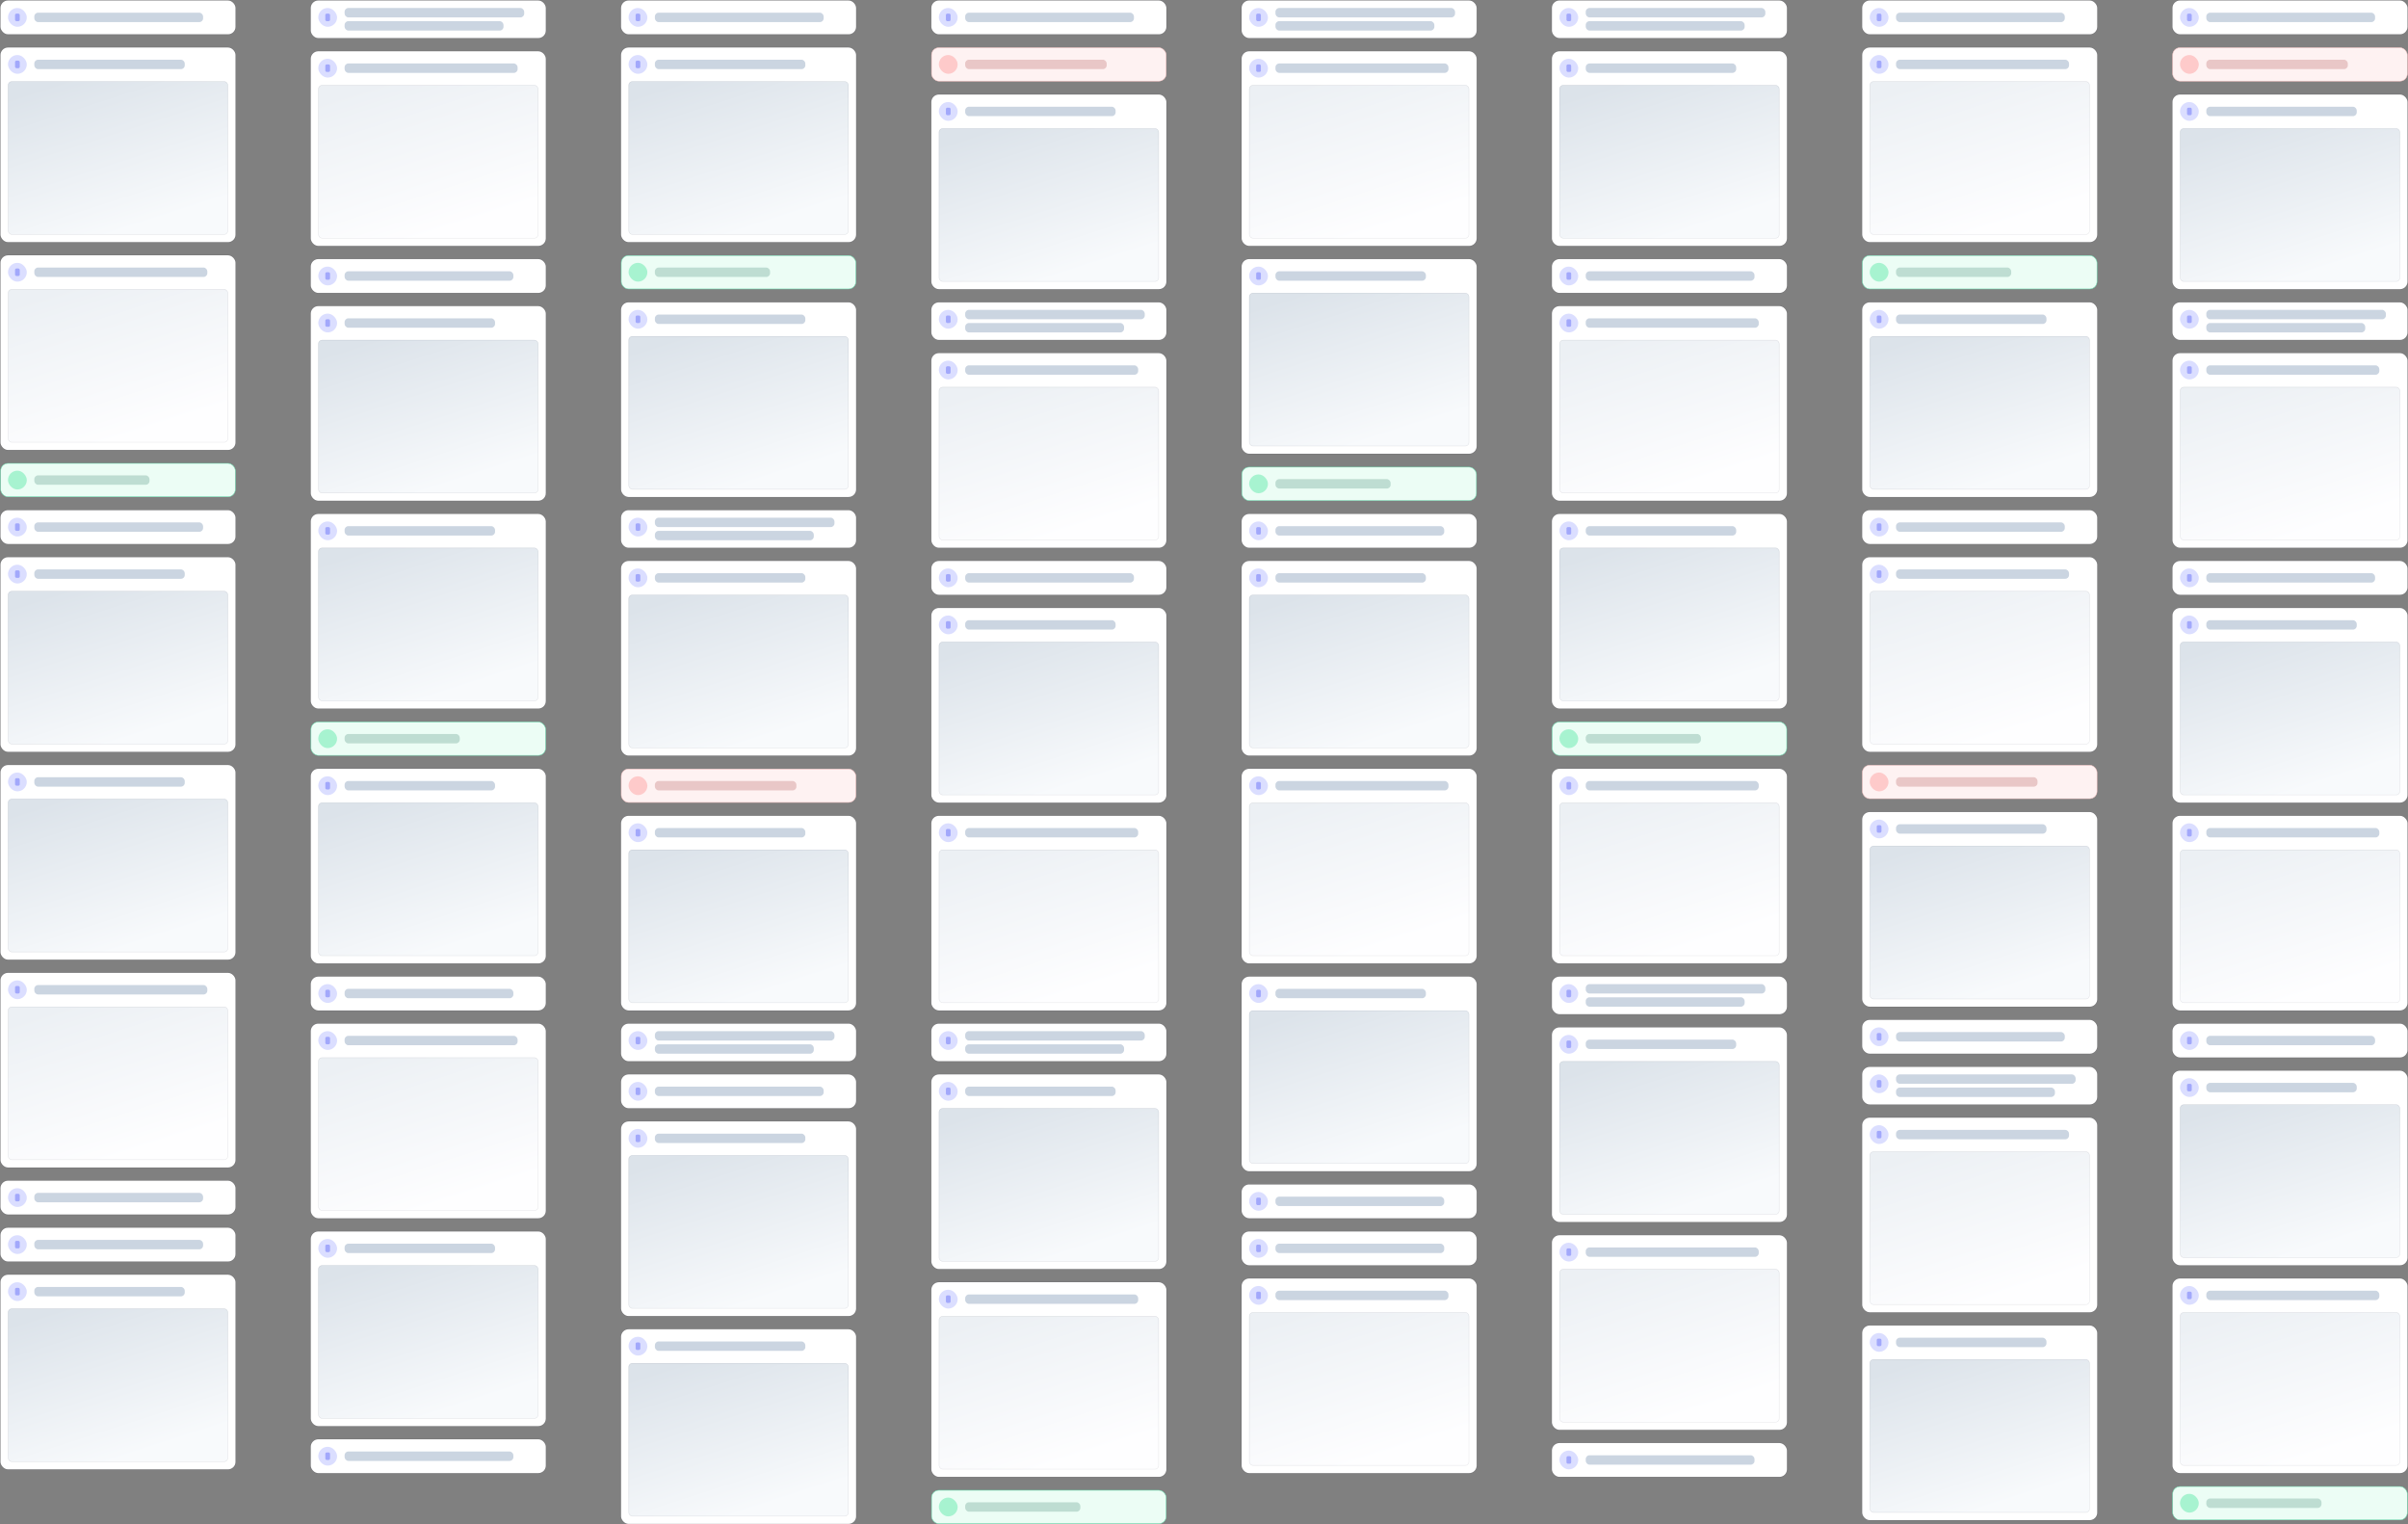 <svg width="5122" height="3242" viewBox="0 0 5122 3242" fill="none" xmlns="http://www.w3.org/2000/svg">
<rect x="0" y="0" width="5122" height="3242" fill="#808080" stroke="none"/>
<rect x="1" y="1" width="500" height="72" rx="16" fill="white"/>
<rect x="17" y="17" width="40" height="40" rx="20" fill="#DBDEFF"/>
<rect x="32" y="29" width="10" height="16" rx="3" fill="#A2A8FB"/>
<rect x="73" y="27" width="359" height="20" rx="8" fill="#CBD5E1"/>
<rect x="0.5" y="0.5" width="501" height="73" rx="16.5" stroke="#020617" stroke-opacity="0.1"/>
<rect x="1" y="101" width="500" height="414" rx="16" fill="white"/>
<rect x="17" y="117" width="40" height="40" rx="20" fill="#DBDEFF"/>
<rect x="32" y="129" width="10" height="16" rx="3" fill="#A2A8FB"/>
<rect x="73" y="127" width="320" height="20" rx="8" fill="#CBD5E1"/>
<rect x="17" y="173" width="468" height="326" rx="8" fill="url(#paint0_linear_647_10829)"/>
<rect x="17.5" y="173.5" width="467" height="325" rx="7.5" stroke="#020617" stroke-opacity="0.1"/>
<rect x="0.5" y="100.5" width="501" height="415" rx="16.5" stroke="#020617" stroke-opacity="0.1"/>
<rect x="1" y="543" width="500" height="414" rx="16" fill="white"/>
<rect x="17" y="559" width="40" height="40" rx="20" fill="#DBDEFF"/>
<rect x="32" y="571" width="10" height="16" rx="3" fill="#A2A8FB"/>
<rect x="73" y="569" width="368" height="20" rx="8" fill="#CBD5E1"/>
<rect x="17" y="615" width="468" height="326" rx="8" fill="url(#paint1_linear_647_10829)"/>
<rect x="17.5" y="615.5" width="467" height="325" rx="7.5" stroke="#020617" stroke-opacity="0.1"/>
<rect x="0.5" y="542.5" width="501" height="415" rx="16.5" stroke="#020617" stroke-opacity="0.1"/>
<rect x="1.5" y="985.5" width="499" height="71" rx="15.5" fill="#ECFDF5"/>
<rect x="17" y="1001" width="40" height="40" rx="20" fill="#A7F3D0"/>
<rect opacity="0.2" x="73" y="1011" width="245" height="20" rx="8" fill="#065F46"/>
<rect x="1.5" y="985.5" width="499" height="71" rx="15.5" stroke="#6EE7B7"/>
<rect x="1" y="1085" width="500" height="72" rx="16" fill="white"/>
<rect x="17" y="1101" width="40" height="40" rx="20" fill="#DBDEFF"/>
<rect x="32" y="1113" width="10" height="16" rx="3" fill="#A2A8FB"/>
<rect x="73" y="1111" width="359" height="20" rx="8" fill="#CBD5E1"/>
<rect x="0.5" y="1084.5" width="501" height="73" rx="16.5" stroke="#020617" stroke-opacity="0.1"/>
<rect x="1" y="1185" width="500" height="414" rx="16" fill="white"/>
<rect x="17" y="1201" width="40" height="40" rx="20" fill="#DBDEFF"/>
<rect x="32" y="1213" width="10" height="16" rx="3" fill="#A2A8FB"/>
<rect x="73" y="1211" width="320" height="20" rx="8" fill="#CBD5E1"/>
<rect x="17" y="1257" width="468" height="326" rx="8" fill="url(#paint2_linear_647_10829)"/>
<rect x="17.5" y="1257.5" width="467" height="325" rx="7.5" stroke="#020617" stroke-opacity="0.1"/>
<rect x="0.5" y="1184.5" width="501" height="415" rx="16.5" stroke="#020617" stroke-opacity="0.1"/>
<rect x="1" y="1627" width="500" height="414" rx="16" fill="white"/>
<rect x="17" y="1643" width="40" height="40" rx="20" fill="#DBDEFF"/>
<rect x="32" y="1655" width="10" height="16" rx="3" fill="#A2A8FB"/>
<rect x="73" y="1653" width="320" height="20" rx="8" fill="#CBD5E1"/>
<rect x="17" y="1699" width="468" height="326" rx="8" fill="url(#paint3_linear_647_10829)"/>
<rect x="17.5" y="1699.5" width="467" height="325" rx="7.5" stroke="#020617" stroke-opacity="0.1"/>
<rect x="0.5" y="1626.5" width="501" height="415" rx="16.5" stroke="#020617" stroke-opacity="0.1"/>
<rect x="1" y="2069" width="500" height="414" rx="16" fill="white"/>
<rect x="17" y="2085" width="40" height="40" rx="20" fill="#DBDEFF"/>
<rect x="32" y="2097" width="10" height="16" rx="3" fill="#A2A8FB"/>
<rect x="73" y="2095" width="368" height="20" rx="8" fill="#CBD5E1"/>
<rect x="17" y="2141" width="468" height="326" rx="8" fill="url(#paint4_linear_647_10829)"/>
<rect x="17.5" y="2141.5" width="467" height="325" rx="7.5" stroke="#020617" stroke-opacity="0.1"/>
<rect x="0.5" y="2068.5" width="501" height="415" rx="16.5" stroke="#020617" stroke-opacity="0.1"/>
<rect x="1" y="2511" width="500" height="72" rx="16" fill="white"/>
<rect x="17" y="2527" width="40" height="40" rx="20" fill="#DBDEFF"/>
<rect x="32" y="2539" width="10" height="16" rx="3" fill="#A2A8FB"/>
<rect x="73" y="2537" width="359" height="20" rx="8" fill="#CBD5E1"/>
<rect x="0.5" y="2510.5" width="501" height="73" rx="16.5" stroke="#020617" stroke-opacity="0.1"/>
<rect x="1" y="2611" width="500" height="72" rx="16" fill="white"/>
<rect x="17" y="2627" width="40" height="40" rx="20" fill="#DBDEFF"/>
<rect x="32" y="2639" width="10" height="16" rx="3" fill="#A2A8FB"/>
<rect x="73" y="2637" width="359" height="20" rx="8" fill="#CBD5E1"/>
<rect x="0.5" y="2610.5" width="501" height="73" rx="16.5" stroke="#020617" stroke-opacity="0.1"/>
<rect x="1" y="2711" width="500" height="414" rx="16" fill="white"/>
<rect x="17" y="2727" width="40" height="40" rx="20" fill="#DBDEFF"/>
<rect x="32" y="2739" width="10" height="16" rx="3" fill="#A2A8FB"/>
<rect x="73" y="2737" width="320" height="20" rx="8" fill="#CBD5E1"/>
<rect x="17" y="2783" width="468" height="326" rx="8" fill="url(#paint5_linear_647_10829)"/>
<rect x="17.5" y="2783.5" width="467" height="325" rx="7.5" stroke="#020617" stroke-opacity="0.1"/>
<rect x="0.5" y="2710.5" width="501" height="415" rx="16.5" stroke="#020617" stroke-opacity="0.1"/>
<rect x="661" y="1" width="500" height="80" rx="16" fill="white"/>
<rect x="677" y="17" width="40" height="40" rx="20" fill="#DBDEFF"/>
<rect x="692" y="29" width="10" height="16" rx="3" fill="#A2A8FB"/>
<rect x="733" y="17" width="382" height="20" rx="8" fill="#CBD5E1"/>
<rect x="733" y="45" width="338" height="20" rx="8" fill="#CBD5E1"/>
<rect x="660.5" y="0.5" width="501" height="81" rx="16.5" stroke="#020617" stroke-opacity="0.1"/>
<rect x="661" y="109" width="500" height="414" rx="16" fill="white"/>
<rect x="677" y="125" width="40" height="40" rx="20" fill="#DBDEFF"/>
<rect x="692" y="137" width="10" height="16" rx="3" fill="#A2A8FB"/>
<rect x="733" y="135" width="368" height="20" rx="8" fill="#CBD5E1"/>
<rect x="677" y="181" width="468" height="326" rx="8" fill="url(#paint6_linear_647_10829)"/>
<rect x="677.5" y="181.5" width="467" height="325" rx="7.5" stroke="#020617" stroke-opacity="0.1"/>
<rect x="660.5" y="108.5" width="501" height="415" rx="16.5" stroke="#020617" stroke-opacity="0.1"/>
<rect x="661" y="551" width="500" height="72" rx="16" fill="white"/>
<rect x="677" y="567" width="40" height="40" rx="20" fill="#DBDEFF"/>
<rect x="692" y="579" width="10" height="16" rx="3" fill="#A2A8FB"/>
<rect x="733" y="577" width="359" height="20" rx="8" fill="#CBD5E1"/>
<rect x="660.5" y="550.5" width="501" height="73" rx="16.5" stroke="#020617" stroke-opacity="0.1"/>
<rect x="661" y="651" width="500" height="414" rx="16" fill="white"/>
<rect x="677" y="667" width="40" height="40" rx="20" fill="#DBDEFF"/>
<rect x="692" y="679" width="10" height="16" rx="3" fill="#A2A8FB"/>
<rect x="733" y="677" width="320" height="20" rx="8" fill="#CBD5E1"/>
<rect x="677" y="723" width="468" height="326" rx="8" fill="url(#paint7_linear_647_10829)"/>
<rect x="677.5" y="723.5" width="467" height="325" rx="7.5" stroke="#020617" stroke-opacity="0.1"/>
<rect x="660.5" y="650.5" width="501" height="415" rx="16.5" stroke="#020617" stroke-opacity="0.1"/>
<rect x="661" y="1093" width="500" height="414" rx="16" fill="white"/>
<rect x="677" y="1109" width="40" height="40" rx="20" fill="#DBDEFF"/>
<rect x="692" y="1121" width="10" height="16" rx="3" fill="#A2A8FB"/>
<rect x="733" y="1119" width="320" height="20" rx="8" fill="#CBD5E1"/>
<rect x="677" y="1165" width="468" height="326" rx="8" fill="url(#paint8_linear_647_10829)"/>
<rect x="677.5" y="1165.5" width="467" height="325" rx="7.5" stroke="#020617" stroke-opacity="0.1"/>
<rect x="660.5" y="1092.5" width="501" height="415" rx="16.5" stroke="#020617" stroke-opacity="0.1"/>
<rect x="661.5" y="1535.5" width="499" height="71" rx="15.5" fill="#ECFDF5"/>
<rect x="677" y="1551" width="40" height="40" rx="20" fill="#A7F3D0"/>
<rect opacity="0.2" x="733" y="1561" width="245" height="20" rx="8" fill="#065F46"/>
<rect x="661.5" y="1535.5" width="499" height="71" rx="15.5" stroke="#6EE7B7"/>
<rect x="661" y="1635" width="500" height="414" rx="16" fill="white"/>
<rect x="677" y="1651" width="40" height="40" rx="20" fill="#DBDEFF"/>
<rect x="692" y="1663" width="10" height="16" rx="3" fill="#A2A8FB"/>
<rect x="733" y="1661" width="320" height="20" rx="8" fill="#CBD5E1"/>
<rect x="677" y="1707" width="468" height="326" rx="8" fill="url(#paint9_linear_647_10829)"/>
<rect x="677.5" y="1707.5" width="467" height="325" rx="7.5" stroke="#020617" stroke-opacity="0.1"/>
<rect x="660.5" y="1634.5" width="501" height="415" rx="16.5" stroke="#020617" stroke-opacity="0.1"/>
<rect x="661" y="2077" width="500" height="72" rx="16" fill="white"/>
<rect x="677" y="2093" width="40" height="40" rx="20" fill="#DBDEFF"/>
<rect x="692" y="2105" width="10" height="16" rx="3" fill="#A2A8FB"/>
<rect x="733" y="2103" width="359" height="20" rx="8" fill="#CBD5E1"/>
<rect x="660.5" y="2076.5" width="501" height="73" rx="16.5" stroke="#020617" stroke-opacity="0.1"/>
<rect x="661" y="2177" width="500" height="414" rx="16" fill="white"/>
<rect x="677" y="2193" width="40" height="40" rx="20" fill="#DBDEFF"/>
<rect x="692" y="2205" width="10" height="16" rx="3" fill="#A2A8FB"/>
<rect x="733" y="2203" width="368" height="20" rx="8" fill="#CBD5E1"/>
<rect x="677" y="2249" width="468" height="326" rx="8" fill="url(#paint10_linear_647_10829)"/>
<rect x="677.5" y="2249.5" width="467" height="325" rx="7.5" stroke="#020617" stroke-opacity="0.1"/>
<rect x="660.5" y="2176.5" width="501" height="415" rx="16.5" stroke="#020617" stroke-opacity="0.1"/>
<rect x="661" y="2619" width="500" height="414" rx="16" fill="white"/>
<rect x="677" y="2635" width="40" height="40" rx="20" fill="#DBDEFF"/>
<rect x="692" y="2647" width="10" height="16" rx="3" fill="#A2A8FB"/>
<rect x="733" y="2645" width="320" height="20" rx="8" fill="#CBD5E1"/>
<rect x="677" y="2691" width="468" height="326" rx="8" fill="url(#paint11_linear_647_10829)"/>
<rect x="677.5" y="2691.5" width="467" height="325" rx="7.5" stroke="#020617" stroke-opacity="0.1"/>
<rect x="660.5" y="2618.5" width="501" height="415" rx="16.5" stroke="#020617" stroke-opacity="0.1"/>
<rect x="661" y="3061" width="500" height="72" rx="16" fill="white"/>
<rect x="677" y="3077" width="40" height="40" rx="20" fill="#DBDEFF"/>
<rect x="692" y="3089" width="10" height="16" rx="3" fill="#A2A8FB"/>
<rect x="733" y="3087" width="359" height="20" rx="8" fill="#CBD5E1"/>
<rect x="660.5" y="3060.5" width="501" height="73" rx="16.5" stroke="#020617" stroke-opacity="0.1"/>
<rect x="1321" y="1" width="500" height="72" rx="16" fill="white"/>
<rect x="1337" y="17" width="40" height="40" rx="20" fill="#DBDEFF"/>
<rect x="1352" y="29" width="10" height="16" rx="3" fill="#A2A8FB"/>
<rect x="1393" y="27" width="359" height="20" rx="8" fill="#CBD5E1"/>
<rect x="1320.5" y="0.5" width="501" height="73" rx="16.5" stroke="#020617" stroke-opacity="0.1"/>
<rect x="1321" y="101" width="500" height="414" rx="16" fill="white"/>
<rect x="1337" y="117" width="40" height="40" rx="20" fill="#DBDEFF"/>
<rect x="1352" y="129" width="10" height="16" rx="3" fill="#A2A8FB"/>
<rect x="1393" y="127" width="320" height="20" rx="8" fill="#CBD5E1"/>
<rect x="1337" y="173" width="468" height="326" rx="8" fill="url(#paint12_linear_647_10829)"/>
<rect x="1337.5" y="173.5" width="467" height="325" rx="7.5" stroke="#020617" stroke-opacity="0.1"/>
<rect x="1320.5" y="100.5" width="501" height="415" rx="16.5" stroke="#020617" stroke-opacity="0.1"/>
<rect x="1321.5" y="543.5" width="499" height="71" rx="15.5" fill="#ECFDF5"/>
<rect x="1337" y="559" width="40" height="40" rx="20" fill="#A7F3D0"/>
<rect opacity="0.2" x="1393" y="569" width="245" height="20" rx="8" fill="#065F46"/>
<rect x="1321.5" y="543.5" width="499" height="71" rx="15.5" stroke="#6EE7B7"/>
<rect x="1321" y="643" width="500" height="414" rx="16" fill="white"/>
<rect x="1337" y="659" width="40" height="40" rx="20" fill="#DBDEFF"/>
<rect x="1352" y="671" width="10" height="16" rx="3" fill="#A2A8FB"/>
<rect x="1393" y="669" width="320" height="20" rx="8" fill="#CBD5E1"/>
<rect x="1337" y="715" width="468" height="326" rx="8" fill="url(#paint13_linear_647_10829)"/>
<rect x="1337.5" y="715.5" width="467" height="325" rx="7.5" stroke="#020617" stroke-opacity="0.1"/>
<rect x="1320.5" y="642.5" width="501" height="415" rx="16.5" stroke="#020617" stroke-opacity="0.1"/>
<rect x="1321" y="1085" width="500" height="80" rx="16" fill="white"/>
<rect x="1337" y="1101" width="40" height="40" rx="20" fill="#DBDEFF"/>
<rect x="1352" y="1113" width="10" height="16" rx="3" fill="#A2A8FB"/>
<rect x="1393" y="1101" width="382" height="20" rx="8" fill="#CBD5E1"/>
<rect x="1393" y="1129" width="338" height="20" rx="8" fill="#CBD5E1"/>
<rect x="1320.5" y="1084.5" width="501" height="81" rx="16.5" stroke="#020617" stroke-opacity="0.1"/>
<rect x="1321" y="1193" width="500" height="414" rx="16" fill="white"/>
<rect x="1337" y="1209" width="40" height="40" rx="20" fill="#DBDEFF"/>
<rect x="1352" y="1221" width="10" height="16" rx="3" fill="#A2A8FB"/>
<rect x="1393" y="1219" width="320" height="20" rx="8" fill="#CBD5E1"/>
<rect x="1337" y="1265" width="468" height="326" rx="8" fill="url(#paint14_linear_647_10829)"/>
<rect x="1337.5" y="1265.5" width="467" height="325" rx="7.5" stroke="#020617" stroke-opacity="0.1"/>
<rect x="1320.5" y="1192.5" width="501" height="415" rx="16.5" stroke="#020617" stroke-opacity="0.1"/>
<rect x="1321.5" y="1635.5" width="499" height="71" rx="15.5" fill="#FEF2F2"/>
<rect x="1337" y="1651" width="40" height="40" rx="20" fill="#FECACA"/>
<rect opacity="0.2" x="1393" y="1661" width="301" height="20" rx="8" fill="#991B1B"/>
<rect x="1321.5" y="1635.5" width="499" height="71" rx="15.5" stroke="#FECACA"/>
<rect x="1321" y="1735" width="500" height="414" rx="16" fill="white"/>
<rect x="1337" y="1751" width="40" height="40" rx="20" fill="#DBDEFF"/>
<rect x="1352" y="1763" width="10" height="16" rx="3" fill="#A2A8FB"/>
<rect x="1393" y="1761" width="320" height="20" rx="8" fill="#CBD5E1"/>
<rect x="1337" y="1807" width="468" height="326" rx="8" fill="url(#paint15_linear_647_10829)"/>
<rect x="1337.5" y="1807.5" width="467" height="325" rx="7.5" stroke="#020617" stroke-opacity="0.1"/>
<rect x="1320.5" y="1734.5" width="501" height="415" rx="16.5" stroke="#020617" stroke-opacity="0.1"/>
<rect x="1321" y="2177" width="500" height="80" rx="16" fill="white"/>
<rect x="1337" y="2193" width="40" height="40" rx="20" fill="#DBDEFF"/>
<rect x="1352" y="2205" width="10" height="16" rx="3" fill="#A2A8FB"/>
<rect x="1393" y="2193" width="382" height="20" rx="8" fill="#CBD5E1"/>
<rect x="1393" y="2221" width="338" height="20" rx="8" fill="#CBD5E1"/>
<rect x="1320.5" y="2176.5" width="501" height="81" rx="16.5" stroke="#020617" stroke-opacity="0.1"/>
<rect x="1321" y="2285" width="500" height="72" rx="16" fill="white"/>
<rect x="1337" y="2301" width="40" height="40" rx="20" fill="#DBDEFF"/>
<rect x="1352" y="2313" width="10" height="16" rx="3" fill="#A2A8FB"/>
<rect x="1393" y="2311" width="359" height="20" rx="8" fill="#CBD5E1"/>
<rect x="1320.5" y="2284.5" width="501" height="73" rx="16.5" stroke="#020617" stroke-opacity="0.1"/>
<rect x="1321" y="2385" width="500" height="414" rx="16" fill="white"/>
<rect x="1337" y="2401" width="40" height="40" rx="20" fill="#DBDEFF"/>
<rect x="1352" y="2413" width="10" height="16" rx="3" fill="#A2A8FB"/>
<rect x="1393" y="2411" width="320" height="20" rx="8" fill="#CBD5E1"/>
<rect x="1337" y="2457" width="468" height="326" rx="8" fill="url(#paint16_linear_647_10829)"/>
<rect x="1337.5" y="2457.5" width="467" height="325" rx="7.5" stroke="#020617" stroke-opacity="0.1"/>
<rect x="1320.5" y="2384.5" width="501" height="415" rx="16.5" stroke="#020617" stroke-opacity="0.1"/>
<rect x="1321" y="2827" width="500" height="414" rx="16" fill="white"/>
<rect x="1337" y="2843" width="40" height="40" rx="20" fill="#DBDEFF"/>
<rect x="1352" y="2855" width="10" height="16" rx="3" fill="#A2A8FB"/>
<rect x="1393" y="2853" width="320" height="20" rx="8" fill="#CBD5E1"/>
<rect x="1337" y="2899" width="468" height="326" rx="8" fill="url(#paint17_linear_647_10829)"/>
<rect x="1337.5" y="2899.5" width="467" height="325" rx="7.5" stroke="#020617" stroke-opacity="0.1"/>
<rect x="1320.5" y="2826.5" width="501" height="415" rx="16.5" stroke="#020617" stroke-opacity="0.1"/>
<rect x="1981" y="1" width="500" height="72" rx="16" fill="white"/>
<rect x="1997" y="17" width="40" height="40" rx="20" fill="#DBDEFF"/>
<rect x="2012" y="29" width="10" height="16" rx="3" fill="#A2A8FB"/>
<rect x="2053" y="27" width="359" height="20" rx="8" fill="#CBD5E1"/>
<rect x="1980.5" y="0.5" width="501" height="73" rx="16.5" stroke="#020617" stroke-opacity="0.1"/>
<rect x="1981.5" y="101.5" width="499" height="71" rx="15.5" fill="#FEF2F2"/>
<rect x="1997" y="117" width="40" height="40" rx="20" fill="#FECACA"/>
<rect opacity="0.2" x="2053" y="127" width="301" height="20" rx="8" fill="#991B1B"/>
<rect x="1981.5" y="101.5" width="499" height="71" rx="15.5" stroke="#FECACA"/>
<rect x="1981" y="201" width="500" height="414" rx="16" fill="white"/>
<rect x="1997" y="217" width="40" height="40" rx="20" fill="#DBDEFF"/>
<rect x="2012" y="229" width="10" height="16" rx="3" fill="#A2A8FB"/>
<rect x="2053" y="227" width="320" height="20" rx="8" fill="#CBD5E1"/>
<rect x="1997" y="273" width="468" height="326" rx="8" fill="url(#paint18_linear_647_10829)"/>
<rect x="1997.5" y="273.5" width="467" height="325" rx="7.5" stroke="#020617" stroke-opacity="0.1"/>
<rect x="1980.5" y="200.5" width="501" height="415" rx="16.5" stroke="#020617" stroke-opacity="0.1"/>
<rect x="1981" y="643" width="500" height="80" rx="16" fill="white"/>
<rect x="1997" y="659" width="40" height="40" rx="20" fill="#DBDEFF"/>
<rect x="2012" y="671" width="10" height="16" rx="3" fill="#A2A8FB"/>
<rect x="2053" y="659" width="382" height="20" rx="8" fill="#CBD5E1"/>
<rect x="2053" y="687" width="338" height="20" rx="8" fill="#CBD5E1"/>
<rect x="1980.5" y="642.5" width="501" height="81" rx="16.5" stroke="#020617" stroke-opacity="0.1"/>
<rect x="1981" y="751" width="500" height="414" rx="16" fill="white"/>
<rect x="1997" y="767" width="40" height="40" rx="20" fill="#DBDEFF"/>
<rect x="2012" y="779" width="10" height="16" rx="3" fill="#A2A8FB"/>
<rect x="2053" y="777" width="368" height="20" rx="8" fill="#CBD5E1"/>
<rect x="1997" y="823" width="468" height="326" rx="8" fill="url(#paint19_linear_647_10829)"/>
<rect x="1997.5" y="823.5" width="467" height="325" rx="7.5" stroke="#020617" stroke-opacity="0.1"/>
<rect x="1980.5" y="750.5" width="501" height="415" rx="16.5" stroke="#020617" stroke-opacity="0.1"/>
<rect x="1981" y="1193" width="500" height="72" rx="16" fill="white"/>
<rect x="1997" y="1209" width="40" height="40" rx="20" fill="#DBDEFF"/>
<rect x="2012" y="1221" width="10" height="16" rx="3" fill="#A2A8FB"/>
<rect x="2053" y="1219" width="359" height="20" rx="8" fill="#CBD5E1"/>
<rect x="1980.5" y="1192.5" width="501" height="73" rx="16.5" stroke="#020617" stroke-opacity="0.1"/>
<rect x="1981" y="1293" width="500" height="414" rx="16" fill="white"/>
<rect x="1997" y="1309" width="40" height="40" rx="20" fill="#DBDEFF"/>
<rect x="2012" y="1321" width="10" height="16" rx="3" fill="#A2A8FB"/>
<rect x="2053" y="1319" width="320" height="20" rx="8" fill="#CBD5E1"/>
<rect x="1997" y="1365" width="468" height="326" rx="8" fill="url(#paint20_linear_647_10829)"/>
<rect x="1997.5" y="1365.5" width="467" height="325" rx="7.5" stroke="#020617" stroke-opacity="0.1"/>
<rect x="1980.5" y="1292.5" width="501" height="415" rx="16.5" stroke="#020617" stroke-opacity="0.1"/>
<rect x="1981" y="1735" width="500" height="414" rx="16" fill="white"/>
<rect x="1997" y="1751" width="40" height="40" rx="20" fill="#DBDEFF"/>
<rect x="2012" y="1763" width="10" height="16" rx="3" fill="#A2A8FB"/>
<rect x="2053" y="1761" width="368" height="20" rx="8" fill="#CBD5E1"/>
<rect x="1997" y="1807" width="468" height="326" rx="8" fill="url(#paint21_linear_647_10829)"/>
<rect x="1997.5" y="1807.5" width="467" height="325" rx="7.5" stroke="#020617" stroke-opacity="0.1"/>
<rect x="1980.5" y="1734.5" width="501" height="415" rx="16.5" stroke="#020617" stroke-opacity="0.1"/>
<rect x="1981" y="2177" width="500" height="80" rx="16" fill="white"/>
<rect x="1997" y="2193" width="40" height="40" rx="20" fill="#DBDEFF"/>
<rect x="2012" y="2205" width="10" height="16" rx="3" fill="#A2A8FB"/>
<rect x="2053" y="2193" width="382" height="20" rx="8" fill="#CBD5E1"/>
<rect x="2053" y="2221" width="338" height="20" rx="8" fill="#CBD5E1"/>
<rect x="1980.5" y="2176.5" width="501" height="81" rx="16.5" stroke="#020617" stroke-opacity="0.1"/>
<rect x="1981" y="2285" width="500" height="414" rx="16" fill="white"/>
<rect x="1997" y="2301" width="40" height="40" rx="20" fill="#DBDEFF"/>
<rect x="2012" y="2313" width="10" height="16" rx="3" fill="#A2A8FB"/>
<rect x="2053" y="2311" width="320" height="20" rx="8" fill="#CBD5E1"/>
<rect x="1997" y="2357" width="468" height="326" rx="8" fill="url(#paint22_linear_647_10829)"/>
<rect x="1997.5" y="2357.5" width="467" height="325" rx="7.5" stroke="#020617" stroke-opacity="0.1"/>
<rect x="1980.5" y="2284.5" width="501" height="415" rx="16.5" stroke="#020617" stroke-opacity="0.1"/>
<rect x="1981" y="2727" width="500" height="414" rx="16" fill="white"/>
<rect x="1997" y="2743" width="40" height="40" rx="20" fill="#DBDEFF"/>
<rect x="2012" y="2755" width="10" height="16" rx="3" fill="#A2A8FB"/>
<rect x="2053" y="2753" width="368" height="20" rx="8" fill="#CBD5E1"/>
<rect x="1997" y="2799" width="468" height="326" rx="8" fill="url(#paint23_linear_647_10829)"/>
<rect x="1997.5" y="2799.5" width="467" height="325" rx="7.5" stroke="#020617" stroke-opacity="0.1"/>
<rect x="1980.5" y="2726.5" width="501" height="415" rx="16.5" stroke="#020617" stroke-opacity="0.1"/>
<rect x="1981.5" y="3169.5" width="499" height="71" rx="15.5" fill="#ECFDF5"/>
<rect x="1997" y="3185" width="40" height="40" rx="20" fill="#A7F3D0"/>
<rect opacity="0.2" x="2053" y="3195" width="245" height="20" rx="8" fill="#065F46"/>
<rect x="1981.5" y="3169.5" width="499" height="71" rx="15.5" stroke="#6EE7B7"/>
<rect x="2641" y="1" width="500" height="80" rx="16" fill="white"/>
<rect x="2657" y="17" width="40" height="40" rx="20" fill="#DBDEFF"/>
<rect x="2672" y="29" width="10" height="16" rx="3" fill="#A2A8FB"/>
<rect x="2713" y="17" width="382" height="20" rx="8" fill="#CBD5E1"/>
<rect x="2713" y="45" width="338" height="20" rx="8" fill="#CBD5E1"/>
<rect x="2640.5" y="0.5" width="501" height="81" rx="16.5" stroke="#020617" stroke-opacity="0.1"/>
<rect x="2641" y="109" width="500" height="414" rx="16" fill="white"/>
<rect x="2657" y="125" width="40" height="40" rx="20" fill="#DBDEFF"/>
<rect x="2672" y="137" width="10" height="16" rx="3" fill="#A2A8FB"/>
<rect x="2713" y="135" width="368" height="20" rx="8" fill="#CBD5E1"/>
<rect x="2657" y="181" width="468" height="326" rx="8" fill="url(#paint24_linear_647_10829)"/>
<rect x="2657.5" y="181.5" width="467" height="325" rx="7.5" stroke="#020617" stroke-opacity="0.1"/>
<rect x="2640.5" y="108.5" width="501" height="415" rx="16.5" stroke="#020617" stroke-opacity="0.1"/>
<rect x="2641" y="551" width="500" height="414" rx="16" fill="white"/>
<rect x="2657" y="567" width="40" height="40" rx="20" fill="#DBDEFF"/>
<rect x="2672" y="579" width="10" height="16" rx="3" fill="#A2A8FB"/>
<rect x="2713" y="577" width="320" height="20" rx="8" fill="#CBD5E1"/>
<rect x="2657" y="623" width="468" height="326" rx="8" fill="url(#paint25_linear_647_10829)"/>
<rect x="2657.5" y="623.5" width="467" height="325" rx="7.5" stroke="#020617" stroke-opacity="0.1"/>
<rect x="2640.5" y="550.5" width="501" height="415" rx="16.5" stroke="#020617" stroke-opacity="0.1"/>
<rect x="2641.5" y="993.5" width="499" height="71" rx="15.5" fill="#ECFDF5"/>
<rect x="2657" y="1009" width="40" height="40" rx="20" fill="#A7F3D0"/>
<rect opacity="0.2" x="2713" y="1019" width="245" height="20" rx="8" fill="#065F46"/>
<rect x="2641.5" y="993.5" width="499" height="71" rx="15.5" stroke="#6EE7B7"/>
<rect x="2641" y="1093" width="500" height="72" rx="16" fill="white"/>
<rect x="2657" y="1109" width="40" height="40" rx="20" fill="#DBDEFF"/>
<rect x="2672" y="1121" width="10" height="16" rx="3" fill="#A2A8FB"/>
<rect x="2713" y="1119" width="359" height="20" rx="8" fill="#CBD5E1"/>
<rect x="2640.5" y="1092.5" width="501" height="73" rx="16.5" stroke="#020617" stroke-opacity="0.1"/>
<rect x="2641" y="1193" width="500" height="414" rx="16" fill="white"/>
<rect x="2657" y="1209" width="40" height="40" rx="20" fill="#DBDEFF"/>
<rect x="2672" y="1221" width="10" height="16" rx="3" fill="#A2A8FB"/>
<rect x="2713" y="1219" width="320" height="20" rx="8" fill="#CBD5E1"/>
<rect x="2657" y="1265" width="468" height="326" rx="8" fill="url(#paint26_linear_647_10829)"/>
<rect x="2657.5" y="1265.5" width="467" height="325" rx="7.5" stroke="#020617" stroke-opacity="0.1"/>
<rect x="2640.5" y="1192.5" width="501" height="415" rx="16.5" stroke="#020617" stroke-opacity="0.1"/>
<rect x="2641" y="1635" width="500" height="414" rx="16" fill="white"/>
<rect x="2657" y="1651" width="40" height="40" rx="20" fill="#DBDEFF"/>
<rect x="2672" y="1663" width="10" height="16" rx="3" fill="#A2A8FB"/>
<rect x="2713" y="1661" width="368" height="20" rx="8" fill="#CBD5E1"/>
<rect x="2657" y="1707" width="468" height="326" rx="8" fill="url(#paint27_linear_647_10829)"/>
<rect x="2657.5" y="1707.5" width="467" height="325" rx="7.5" stroke="#020617" stroke-opacity="0.1"/>
<rect x="2640.5" y="1634.5" width="501" height="415" rx="16.5" stroke="#020617" stroke-opacity="0.1"/>
<rect x="2641" y="2077" width="500" height="414" rx="16" fill="white"/>
<rect x="2657" y="2093" width="40" height="40" rx="20" fill="#DBDEFF"/>
<rect x="2672" y="2105" width="10" height="16" rx="3" fill="#A2A8FB"/>
<rect x="2713" y="2103" width="320" height="20" rx="8" fill="#CBD5E1"/>
<rect x="2657" y="2149" width="468" height="326" rx="8" fill="url(#paint28_linear_647_10829)"/>
<rect x="2657.5" y="2149.5" width="467" height="325" rx="7.5" stroke="#020617" stroke-opacity="0.1"/>
<rect x="2640.5" y="2076.5" width="501" height="415" rx="16.5" stroke="#020617" stroke-opacity="0.1"/>
<rect x="2641" y="2519" width="500" height="72" rx="16" fill="white"/>
<rect x="2657" y="2535" width="40" height="40" rx="20" fill="#DBDEFF"/>
<rect x="2672" y="2547" width="10" height="16" rx="3" fill="#A2A8FB"/>
<rect x="2713" y="2545" width="359" height="20" rx="8" fill="#CBD5E1"/>
<rect x="2640.5" y="2518.5" width="501" height="73" rx="16.5" stroke="#020617" stroke-opacity="0.1"/>
<rect x="2641" y="2619" width="500" height="72" rx="16" fill="white"/>
<rect x="2657" y="2635" width="40" height="40" rx="20" fill="#DBDEFF"/>
<rect x="2672" y="2647" width="10" height="16" rx="3" fill="#A2A8FB"/>
<rect x="2713" y="2645" width="359" height="20" rx="8" fill="#CBD5E1"/>
<rect x="2640.5" y="2618.5" width="501" height="73" rx="16.5" stroke="#020617" stroke-opacity="0.1"/>
<rect x="2641" y="2719" width="500" height="414" rx="16" fill="white"/>
<rect x="2657" y="2735" width="40" height="40" rx="20" fill="#DBDEFF"/>
<rect x="2672" y="2747" width="10" height="16" rx="3" fill="#A2A8FB"/>
<rect x="2713" y="2745" width="368" height="20" rx="8" fill="#CBD5E1"/>
<rect x="2657" y="2791" width="468" height="326" rx="8" fill="url(#paint29_linear_647_10829)"/>
<rect x="2657.5" y="2791.5" width="467" height="325" rx="7.5" stroke="#020617" stroke-opacity="0.1"/>
<rect x="2640.5" y="2718.5" width="501" height="415" rx="16.5" stroke="#020617" stroke-opacity="0.1"/>
<rect x="3301" y="1" width="500" height="80" rx="16" fill="white"/>
<rect x="3317" y="17" width="40" height="40" rx="20" fill="#DBDEFF"/>
<rect x="3332" y="29" width="10" height="16" rx="3" fill="#A2A8FB"/>
<rect x="3373" y="17" width="382" height="20" rx="8" fill="#CBD5E1"/>
<rect x="3373" y="45" width="338" height="20" rx="8" fill="#CBD5E1"/>
<rect x="3300.5" y="0.5" width="501" height="81" rx="16.5" stroke="#020617" stroke-opacity="0.1"/>
<rect x="3301" y="109" width="500" height="414" rx="16" fill="white"/>
<rect x="3317" y="125" width="40" height="40" rx="20" fill="#DBDEFF"/>
<rect x="3332" y="137" width="10" height="16" rx="3" fill="#A2A8FB"/>
<rect x="3373" y="135" width="320" height="20" rx="8" fill="#CBD5E1"/>
<rect x="3317" y="181" width="468" height="326" rx="8" fill="url(#paint30_linear_647_10829)"/>
<rect x="3317.5" y="181.5" width="467" height="325" rx="7.5" stroke="#020617" stroke-opacity="0.1"/>
<rect x="3300.5" y="108.5" width="501" height="415" rx="16.5" stroke="#020617" stroke-opacity="0.1"/>
<rect x="3301" y="551" width="500" height="72" rx="16" fill="white"/>
<rect x="3317" y="567" width="40" height="40" rx="20" fill="#DBDEFF"/>
<rect x="3332" y="579" width="10" height="16" rx="3" fill="#A2A8FB"/>
<rect x="3373" y="577" width="359" height="20" rx="8" fill="#CBD5E1"/>
<rect x="3300.5" y="550.5" width="501" height="73" rx="16.5" stroke="#020617" stroke-opacity="0.1"/>
<rect x="3301" y="651" width="500" height="414" rx="16" fill="white"/>
<rect x="3317" y="667" width="40" height="40" rx="20" fill="#DBDEFF"/>
<rect x="3332" y="679" width="10" height="16" rx="3" fill="#A2A8FB"/>
<rect x="3373" y="677" width="368" height="20" rx="8" fill="#CBD5E1"/>
<rect x="3317" y="723" width="468" height="326" rx="8" fill="url(#paint31_linear_647_10829)"/>
<rect x="3317.5" y="723.5" width="467" height="325" rx="7.5" stroke="#020617" stroke-opacity="0.1"/>
<rect x="3300.5" y="650.5" width="501" height="415" rx="16.5" stroke="#020617" stroke-opacity="0.1"/>
<rect x="3301" y="1093" width="500" height="414" rx="16" fill="white"/>
<rect x="3317" y="1109" width="40" height="40" rx="20" fill="#DBDEFF"/>
<rect x="3332" y="1121" width="10" height="16" rx="3" fill="#A2A8FB"/>
<rect x="3373" y="1119" width="320" height="20" rx="8" fill="#CBD5E1"/>
<rect x="3317" y="1165" width="468" height="326" rx="8" fill="url(#paint32_linear_647_10829)"/>
<rect x="3317.5" y="1165.5" width="467" height="325" rx="7.5" stroke="#020617" stroke-opacity="0.1"/>
<rect x="3300.5" y="1092.5" width="501" height="415" rx="16.5" stroke="#020617" stroke-opacity="0.1"/>
<rect x="3301.5" y="1535.5" width="499" height="71" rx="15.5" fill="#ECFDF5"/>
<rect x="3317" y="1551" width="40" height="40" rx="20" fill="#A7F3D0"/>
<rect opacity="0.2" x="3373" y="1561" width="245" height="20" rx="8" fill="#065F46"/>
<rect x="3301.5" y="1535.5" width="499" height="71" rx="15.5" stroke="#6EE7B7"/>
<rect x="3301" y="1635" width="500" height="414" rx="16" fill="white"/>
<rect x="3317" y="1651" width="40" height="40" rx="20" fill="#DBDEFF"/>
<rect x="3332" y="1663" width="10" height="16" rx="3" fill="#A2A8FB"/>
<rect x="3373" y="1661" width="368" height="20" rx="8" fill="#CBD5E1"/>
<rect x="3317" y="1707" width="468" height="326" rx="8" fill="url(#paint33_linear_647_10829)"/>
<rect x="3317.5" y="1707.5" width="467" height="325" rx="7.5" stroke="#020617" stroke-opacity="0.1"/>
<rect x="3300.5" y="1634.5" width="501" height="415" rx="16.5" stroke="#020617" stroke-opacity="0.1"/>
<rect x="3301" y="2077" width="500" height="80" rx="16" fill="white"/>
<rect x="3317" y="2093" width="40" height="40" rx="20" fill="#DBDEFF"/>
<rect x="3332" y="2105" width="10" height="16" rx="3" fill="#A2A8FB"/>
<rect x="3373" y="2093" width="382" height="20" rx="8" fill="#CBD5E1"/>
<rect x="3373" y="2121" width="338" height="20" rx="8" fill="#CBD5E1"/>
<rect x="3300.5" y="2076.5" width="501" height="81" rx="16.5" stroke="#020617" stroke-opacity="0.1"/>
<rect x="3301" y="2185" width="500" height="414" rx="16" fill="white"/>
<rect x="3317" y="2201" width="40" height="40" rx="20" fill="#DBDEFF"/>
<rect x="3332" y="2213" width="10" height="16" rx="3" fill="#A2A8FB"/>
<rect x="3373" y="2211" width="320" height="20" rx="8" fill="#CBD5E1"/>
<rect x="3317" y="2257" width="468" height="326" rx="8" fill="url(#paint34_linear_647_10829)"/>
<rect x="3317.5" y="2257.5" width="467" height="325" rx="7.5" stroke="#020617" stroke-opacity="0.1"/>
<rect x="3300.5" y="2184.5" width="501" height="415" rx="16.5" stroke="#020617" stroke-opacity="0.1"/>
<rect x="3301" y="2627" width="500" height="414" rx="16" fill="white"/>
<rect x="3317" y="2643" width="40" height="40" rx="20" fill="#DBDEFF"/>
<rect x="3332" y="2655" width="10" height="16" rx="3" fill="#A2A8FB"/>
<rect x="3373" y="2653" width="368" height="20" rx="8" fill="#CBD5E1"/>
<rect x="3317" y="2699" width="468" height="326" rx="8" fill="url(#paint35_linear_647_10829)"/>
<rect x="3317.5" y="2699.5" width="467" height="325" rx="7.5" stroke="#020617" stroke-opacity="0.1"/>
<rect x="3300.5" y="2626.5" width="501" height="415" rx="16.5" stroke="#020617" stroke-opacity="0.1"/>
<rect x="3301" y="3069" width="500" height="72" rx="16" fill="white"/>
<rect x="3317" y="3085" width="40" height="40" rx="20" fill="#DBDEFF"/>
<rect x="3332" y="3097" width="10" height="16" rx="3" fill="#A2A8FB"/>
<rect x="3373" y="3095" width="359" height="20" rx="8" fill="#CBD5E1"/>
<rect x="3300.5" y="3068.5" width="501" height="73" rx="16.5" stroke="#020617" stroke-opacity="0.1"/>
<rect x="3961" y="1" width="500" height="72" rx="16" fill="white"/>
<rect x="3977" y="17" width="40" height="40" rx="20" fill="#DBDEFF"/>
<rect x="3992" y="29" width="10" height="16" rx="3" fill="#A2A8FB"/>
<rect x="4033" y="27" width="359" height="20" rx="8" fill="#CBD5E1"/>
<rect x="3960.5" y="0.5" width="501" height="73" rx="16.5" stroke="#020617" stroke-opacity="0.1"/>
<rect x="3961" y="101" width="500" height="414" rx="16" fill="white"/>
<rect x="3977" y="117" width="40" height="40" rx="20" fill="#DBDEFF"/>
<rect x="3992" y="129" width="10" height="16" rx="3" fill="#A2A8FB"/>
<rect x="4033" y="127" width="368" height="20" rx="8" fill="#CBD5E1"/>
<rect x="3977" y="173" width="468" height="326" rx="8" fill="url(#paint36_linear_647_10829)"/>
<rect x="3977.5" y="173.5" width="467" height="325" rx="7.5" stroke="#020617" stroke-opacity="0.1"/>
<rect x="3960.5" y="100.5" width="501" height="415" rx="16.5" stroke="#020617" stroke-opacity="0.1"/>
<rect x="3961.5" y="543.5" width="499" height="71" rx="15.5" fill="#ECFDF5"/>
<rect x="3977" y="559" width="40" height="40" rx="20" fill="#A7F3D0"/>
<rect opacity="0.2" x="4033" y="569" width="245" height="20" rx="8" fill="#065F46"/>
<rect x="3961.5" y="543.5" width="499" height="71" rx="15.5" stroke="#6EE7B7"/>
<rect x="3961" y="643" width="500" height="414" rx="16" fill="white"/>
<rect x="3977" y="659" width="40" height="40" rx="20" fill="#DBDEFF"/>
<rect x="3992" y="671" width="10" height="16" rx="3" fill="#A2A8FB"/>
<rect x="4033" y="669" width="320" height="20" rx="8" fill="#CBD5E1"/>
<rect x="3977" y="715" width="468" height="326" rx="8" fill="url(#paint37_linear_647_10829)"/>
<rect x="3977.5" y="715.5" width="467" height="325" rx="7.5" stroke="#020617" stroke-opacity="0.1"/>
<rect x="3960.5" y="642.5" width="501" height="415" rx="16.5" stroke="#020617" stroke-opacity="0.1"/>
<rect x="3961" y="1085" width="500" height="72" rx="16" fill="white"/>
<rect x="3977" y="1101" width="40" height="40" rx="20" fill="#DBDEFF"/>
<rect x="3992" y="1113" width="10" height="16" rx="3" fill="#A2A8FB"/>
<rect x="4033" y="1111" width="359" height="20" rx="8" fill="#CBD5E1"/>
<rect x="3960.5" y="1084.5" width="501" height="73" rx="16.5" stroke="#020617" stroke-opacity="0.1"/>
<rect x="3961" y="1185" width="500" height="414" rx="16" fill="white"/>
<rect x="3977" y="1201" width="40" height="40" rx="20" fill="#DBDEFF"/>
<rect x="3992" y="1213" width="10" height="16" rx="3" fill="#A2A8FB"/>
<rect x="4033" y="1211" width="368" height="20" rx="8" fill="#CBD5E1"/>
<rect x="3977" y="1257" width="468" height="326" rx="8" fill="url(#paint38_linear_647_10829)"/>
<rect x="3977.5" y="1257.5" width="467" height="325" rx="7.5" stroke="#020617" stroke-opacity="0.1"/>
<rect x="3960.5" y="1184.5" width="501" height="415" rx="16.5" stroke="#020617" stroke-opacity="0.1"/>
<rect x="3961.5" y="1627.5" width="499" height="71" rx="15.5" fill="#FEF2F2"/>
<rect x="3977" y="1643" width="40" height="40" rx="20" fill="#FECACA"/>
<rect opacity="0.2" x="4033" y="1653" width="301" height="20" rx="8" fill="#991B1B"/>
<rect x="3961.5" y="1627.5" width="499" height="71" rx="15.5" stroke="#FECACA"/>
<rect x="3961" y="1727" width="500" height="414" rx="16" fill="white"/>
<rect x="3977" y="1743" width="40" height="40" rx="20" fill="#DBDEFF"/>
<rect x="3992" y="1755" width="10" height="16" rx="3" fill="#A2A8FB"/>
<rect x="4033" y="1753" width="320" height="20" rx="8" fill="#CBD5E1"/>
<rect x="3977" y="1799" width="468" height="326" rx="8" fill="url(#paint39_linear_647_10829)"/>
<rect x="3977.5" y="1799.5" width="467" height="325" rx="7.5" stroke="#020617" stroke-opacity="0.1"/>
<rect x="3960.5" y="1726.5" width="501" height="415" rx="16.5" stroke="#020617" stroke-opacity="0.1"/>
<rect x="3961" y="2169" width="500" height="72" rx="16" fill="white"/>
<rect x="3977" y="2185" width="40" height="40" rx="20" fill="#DBDEFF"/>
<rect x="3992" y="2197" width="10" height="16" rx="3" fill="#A2A8FB"/>
<rect x="4033" y="2195" width="359" height="20" rx="8" fill="#CBD5E1"/>
<rect x="3960.5" y="2168.5" width="501" height="73" rx="16.5" stroke="#020617" stroke-opacity="0.1"/>
<rect x="3961" y="2269" width="500" height="80" rx="16" fill="white"/>
<rect x="3977" y="2285" width="40" height="40" rx="20" fill="#DBDEFF"/>
<rect x="3992" y="2297" width="10" height="16" rx="3" fill="#A2A8FB"/>
<rect x="4033" y="2285" width="382" height="20" rx="8" fill="#CBD5E1"/>
<rect x="4033" y="2313" width="338" height="20" rx="8" fill="#CBD5E1"/>
<rect x="3960.5" y="2268.5" width="501" height="81" rx="16.5" stroke="#020617" stroke-opacity="0.1"/>
<rect x="3961" y="2377" width="500" height="414" rx="16" fill="white"/>
<rect x="3977" y="2393" width="40" height="40" rx="20" fill="#DBDEFF"/>
<rect x="3992" y="2405" width="10" height="16" rx="3" fill="#A2A8FB"/>
<rect x="4033" y="2403" width="368" height="20" rx="8" fill="#CBD5E1"/>
<rect x="3977" y="2449" width="468" height="326" rx="8" fill="url(#paint40_linear_647_10829)"/>
<rect x="3977.5" y="2449.5" width="467" height="325" rx="7.5" stroke="#020617" stroke-opacity="0.1"/>
<rect x="3960.5" y="2376.5" width="501" height="415" rx="16.5" stroke="#020617" stroke-opacity="0.1"/>
<rect x="3961" y="2819" width="500" height="414" rx="16" fill="white"/>
<rect x="3977" y="2835" width="40" height="40" rx="20" fill="#DBDEFF"/>
<rect x="3992" y="2847" width="10" height="16" rx="3" fill="#A2A8FB"/>
<rect x="4033" y="2845" width="320" height="20" rx="8" fill="#CBD5E1"/>
<rect x="3977" y="2891" width="468" height="326" rx="8" fill="url(#paint41_linear_647_10829)"/>
<rect x="3977.5" y="2891.5" width="467" height="325" rx="7.5" stroke="#020617" stroke-opacity="0.1"/>
<rect x="3960.5" y="2818.5" width="501" height="415" rx="16.5" stroke="#020617" stroke-opacity="0.1"/>
<rect x="4621" y="1" width="500" height="72" rx="16" fill="white"/>
<rect x="4637" y="17" width="40" height="40" rx="20" fill="#DBDEFF"/>
<rect x="4652" y="29" width="10" height="16" rx="3" fill="#A2A8FB"/>
<rect x="4693" y="27" width="359" height="20" rx="8" fill="#CBD5E1"/>
<rect x="4620.5" y="0.5" width="501" height="73" rx="16.5" stroke="#020617" stroke-opacity="0.1"/>
<rect x="4621.5" y="101.5" width="499" height="71" rx="15.5" fill="#FEF2F2"/>
<rect x="4637" y="117" width="40" height="40" rx="20" fill="#FECACA"/>
<rect opacity="0.2" x="4693" y="127" width="301" height="20" rx="8" fill="#991B1B"/>
<rect x="4621.5" y="101.5" width="499" height="71" rx="15.5" stroke="#FECACA"/>
<rect x="4621" y="201" width="500" height="414" rx="16" fill="white"/>
<rect x="4637" y="217" width="40" height="40" rx="20" fill="#DBDEFF"/>
<rect x="4652" y="229" width="10" height="16" rx="3" fill="#A2A8FB"/>
<rect x="4693" y="227" width="320" height="20" rx="8" fill="#CBD5E1"/>
<rect x="4637" y="273" width="468" height="326" rx="8" fill="url(#paint42_linear_647_10829)"/>
<rect x="4637.5" y="273.5" width="467" height="325" rx="7.5" stroke="#020617" stroke-opacity="0.1"/>
<rect x="4620.5" y="200.5" width="501" height="415" rx="16.5" stroke="#020617" stroke-opacity="0.1"/>
<rect x="4621" y="643" width="500" height="80" rx="16" fill="white"/>
<rect x="4637" y="659" width="40" height="40" rx="20" fill="#DBDEFF"/>
<rect x="4652" y="671" width="10" height="16" rx="3" fill="#A2A8FB"/>
<rect x="4693" y="659" width="382" height="20" rx="8" fill="#CBD5E1"/>
<rect x="4693" y="687" width="338" height="20" rx="8" fill="#CBD5E1"/>
<rect x="4620.5" y="642.5" width="501" height="81" rx="16.5" stroke="#020617" stroke-opacity="0.1"/>
<rect x="4621" y="751" width="500" height="414" rx="16" fill="white"/>
<rect x="4637" y="767" width="40" height="40" rx="20" fill="#DBDEFF"/>
<rect x="4652" y="779" width="10" height="16" rx="3" fill="#A2A8FB"/>
<rect x="4693" y="777" width="368" height="20" rx="8" fill="#CBD5E1"/>
<rect x="4637" y="823" width="468" height="326" rx="8" fill="url(#paint43_linear_647_10829)"/>
<rect x="4637.5" y="823.5" width="467" height="325" rx="7.5" stroke="#020617" stroke-opacity="0.1"/>
<rect x="4620.5" y="750.5" width="501" height="415" rx="16.5" stroke="#020617" stroke-opacity="0.1"/>
<rect x="4621" y="1193" width="500" height="72" rx="16" fill="white"/>
<rect x="4637" y="1209" width="40" height="40" rx="20" fill="#DBDEFF"/>
<rect x="4652" y="1221" width="10" height="16" rx="3" fill="#A2A8FB"/>
<rect x="4693" y="1219" width="359" height="20" rx="8" fill="#CBD5E1"/>
<rect x="4620.5" y="1192.5" width="501" height="73" rx="16.5" stroke="#020617" stroke-opacity="0.1"/>
<rect x="4621" y="1293" width="500" height="414" rx="16" fill="white"/>
<rect x="4637" y="1309" width="40" height="40" rx="20" fill="#DBDEFF"/>
<rect x="4652" y="1321" width="10" height="16" rx="3" fill="#A2A8FB"/>
<rect x="4693" y="1319" width="320" height="20" rx="8" fill="#CBD5E1"/>
<rect x="4637" y="1365" width="468" height="326" rx="8" fill="url(#paint44_linear_647_10829)"/>
<rect x="4637.5" y="1365.5" width="467" height="325" rx="7.5" stroke="#020617" stroke-opacity="0.1"/>
<rect x="4620.5" y="1292.5" width="501" height="415" rx="16.5" stroke="#020617" stroke-opacity="0.1"/>
<rect x="4621" y="1735" width="500" height="414" rx="16" fill="white"/>
<rect x="4637" y="1751" width="40" height="40" rx="20" fill="#DBDEFF"/>
<rect x="4652" y="1763" width="10" height="16" rx="3" fill="#A2A8FB"/>
<rect x="4693" y="1761" width="368" height="20" rx="8" fill="#CBD5E1"/>
<rect x="4637" y="1807" width="468" height="326" rx="8" fill="url(#paint45_linear_647_10829)"/>
<rect x="4637.5" y="1807.5" width="467" height="325" rx="7.5" stroke="#020617" stroke-opacity="0.1"/>
<rect x="4620.5" y="1734.5" width="501" height="415" rx="16.5" stroke="#020617" stroke-opacity="0.1"/>
<rect x="4621" y="2177" width="500" height="72" rx="16" fill="white"/>
<rect x="4637" y="2193" width="40" height="40" rx="20" fill="#DBDEFF"/>
<rect x="4652" y="2205" width="10" height="16" rx="3" fill="#A2A8FB"/>
<rect x="4693" y="2203" width="359" height="20" rx="8" fill="#CBD5E1"/>
<rect x="4620.5" y="2176.5" width="501" height="73" rx="16.5" stroke="#020617" stroke-opacity="0.1"/>
<rect x="4621" y="2277" width="500" height="414" rx="16" fill="white"/>
<rect x="4637" y="2293" width="40" height="40" rx="20" fill="#DBDEFF"/>
<rect x="4652" y="2305" width="10" height="16" rx="3" fill="#A2A8FB"/>
<rect x="4693" y="2303" width="320" height="20" rx="8" fill="#CBD5E1"/>
<rect x="4637" y="2349" width="468" height="326" rx="8" fill="url(#paint46_linear_647_10829)"/>
<rect x="4637.5" y="2349.5" width="467" height="325" rx="7.5" stroke="#020617" stroke-opacity="0.1"/>
<rect x="4620.5" y="2276.5" width="501" height="415" rx="16.5" stroke="#020617" stroke-opacity="0.1"/>
<rect x="4621" y="2719" width="500" height="414" rx="16" fill="white"/>
<rect x="4637" y="2735" width="40" height="40" rx="20" fill="#DBDEFF"/>
<rect x="4652" y="2747" width="10" height="16" rx="3" fill="#A2A8FB"/>
<rect x="4693" y="2745" width="368" height="20" rx="8" fill="#CBD5E1"/>
<rect x="4637" y="2791" width="468" height="326" rx="8" fill="url(#paint47_linear_647_10829)"/>
<rect x="4637.5" y="2791.5" width="467" height="325" rx="7.5" stroke="#020617" stroke-opacity="0.1"/>
<rect x="4620.5" y="2718.5" width="501" height="415" rx="16.5" stroke="#020617" stroke-opacity="0.1"/>
<rect x="4621.5" y="3161.5" width="499" height="71" rx="15.5" fill="#ECFDF5"/>
<rect x="4637" y="3177" width="40" height="40" rx="20" fill="#A7F3D0"/>
<rect opacity="0.2" x="4693" y="3187" width="245" height="20" rx="8" fill="#065F46"/>
<rect x="4621.5" y="3161.5" width="499" height="71" rx="15.5" stroke="#6EE7B7"/>
<defs>
<linearGradient id="paint0_linear_647_10829" x1="130.599" y1="173" x2="235.944" y2="499.65" gradientUnits="userSpaceOnUse">
<stop stop-color="#DCE3EA"/>
<stop offset="1" stop-color="#F8FAFC"/>
</linearGradient>
<linearGradient id="paint1_linear_647_10829" x1="130.599" y1="615" x2="235.944" y2="941.65" gradientUnits="userSpaceOnUse">
<stop stop-color="#ECF0F4"/>
<stop offset="1" stop-color="#FEFEFF"/>
</linearGradient>
<linearGradient id="paint2_linear_647_10829" x1="130.599" y1="1257" x2="235.944" y2="1583.65" gradientUnits="userSpaceOnUse">
<stop stop-color="#DCE3EA"/>
<stop offset="1" stop-color="#F8FAFC"/>
</linearGradient>
<linearGradient id="paint3_linear_647_10829" x1="130.599" y1="1699" x2="235.944" y2="2025.65" gradientUnits="userSpaceOnUse">
<stop stop-color="#DCE3EA"/>
<stop offset="1" stop-color="#F8FAFC"/>
</linearGradient>
<linearGradient id="paint4_linear_647_10829" x1="130.599" y1="2141" x2="235.944" y2="2467.65" gradientUnits="userSpaceOnUse">
<stop stop-color="#ECF0F4"/>
<stop offset="1" stop-color="#FEFEFF"/>
</linearGradient>
<linearGradient id="paint5_linear_647_10829" x1="130.599" y1="2783" x2="235.944" y2="3109.65" gradientUnits="userSpaceOnUse">
<stop stop-color="#DCE3EA"/>
<stop offset="1" stop-color="#F8FAFC"/>
</linearGradient>
<linearGradient id="paint6_linear_647_10829" x1="790.599" y1="181" x2="895.944" y2="507.65" gradientUnits="userSpaceOnUse">
<stop stop-color="#ECF0F4"/>
<stop offset="1" stop-color="#FEFEFF"/>
</linearGradient>
<linearGradient id="paint7_linear_647_10829" x1="790.599" y1="723" x2="895.944" y2="1049.65" gradientUnits="userSpaceOnUse">
<stop stop-color="#DCE3EA"/>
<stop offset="1" stop-color="#F8FAFC"/>
</linearGradient>
<linearGradient id="paint8_linear_647_10829" x1="790.599" y1="1165" x2="895.944" y2="1491.65" gradientUnits="userSpaceOnUse">
<stop stop-color="#DCE3EA"/>
<stop offset="1" stop-color="#F8FAFC"/>
</linearGradient>
<linearGradient id="paint9_linear_647_10829" x1="790.599" y1="1707" x2="895.944" y2="2033.65" gradientUnits="userSpaceOnUse">
<stop stop-color="#DCE3EA"/>
<stop offset="1" stop-color="#F8FAFC"/>
</linearGradient>
<linearGradient id="paint10_linear_647_10829" x1="790.599" y1="2249" x2="895.944" y2="2575.65" gradientUnits="userSpaceOnUse">
<stop stop-color="#ECF0F4"/>
<stop offset="1" stop-color="#FEFEFF"/>
</linearGradient>
<linearGradient id="paint11_linear_647_10829" x1="790.599" y1="2691" x2="895.944" y2="3017.65" gradientUnits="userSpaceOnUse">
<stop stop-color="#DCE3EA"/>
<stop offset="1" stop-color="#F8FAFC"/>
</linearGradient>
<linearGradient id="paint12_linear_647_10829" x1="1450.6" y1="173" x2="1555.94" y2="499.65" gradientUnits="userSpaceOnUse">
<stop stop-color="#DCE3EA"/>
<stop offset="1" stop-color="#F8FAFC"/>
</linearGradient>
<linearGradient id="paint13_linear_647_10829" x1="1450.6" y1="715" x2="1555.94" y2="1041.65" gradientUnits="userSpaceOnUse">
<stop stop-color="#DCE3EA"/>
<stop offset="1" stop-color="#F8FAFC"/>
</linearGradient>
<linearGradient id="paint14_linear_647_10829" x1="1450.6" y1="1265" x2="1555.94" y2="1591.65" gradientUnits="userSpaceOnUse">
<stop stop-color="#DCE3EA"/>
<stop offset="1" stop-color="#F8FAFC"/>
</linearGradient>
<linearGradient id="paint15_linear_647_10829" x1="1450.6" y1="1807" x2="1555.94" y2="2133.65" gradientUnits="userSpaceOnUse">
<stop stop-color="#DCE3EA"/>
<stop offset="1" stop-color="#F8FAFC"/>
</linearGradient>
<linearGradient id="paint16_linear_647_10829" x1="1450.6" y1="2457" x2="1555.94" y2="2783.65" gradientUnits="userSpaceOnUse">
<stop stop-color="#DCE3EA"/>
<stop offset="1" stop-color="#F8FAFC"/>
</linearGradient>
<linearGradient id="paint17_linear_647_10829" x1="1450.6" y1="2899" x2="1555.94" y2="3225.65" gradientUnits="userSpaceOnUse">
<stop stop-color="#DCE3EA"/>
<stop offset="1" stop-color="#F8FAFC"/>
</linearGradient>
<linearGradient id="paint18_linear_647_10829" x1="2110.6" y1="273" x2="2215.94" y2="599.65" gradientUnits="userSpaceOnUse">
<stop stop-color="#DCE3EA"/>
<stop offset="1" stop-color="#F8FAFC"/>
</linearGradient>
<linearGradient id="paint19_linear_647_10829" x1="2110.6" y1="823" x2="2215.94" y2="1149.65" gradientUnits="userSpaceOnUse">
<stop stop-color="#ECF0F4"/>
<stop offset="1" stop-color="#FEFEFF"/>
</linearGradient>
<linearGradient id="paint20_linear_647_10829" x1="2110.6" y1="1365" x2="2215.94" y2="1691.65" gradientUnits="userSpaceOnUse">
<stop stop-color="#DCE3EA"/>
<stop offset="1" stop-color="#F8FAFC"/>
</linearGradient>
<linearGradient id="paint21_linear_647_10829" x1="2110.6" y1="1807" x2="2215.94" y2="2133.65" gradientUnits="userSpaceOnUse">
<stop stop-color="#ECF0F4"/>
<stop offset="1" stop-color="#FEFEFF"/>
</linearGradient>
<linearGradient id="paint22_linear_647_10829" x1="2110.6" y1="2357" x2="2215.94" y2="2683.65" gradientUnits="userSpaceOnUse">
<stop stop-color="#DCE3EA"/>
<stop offset="1" stop-color="#F8FAFC"/>
</linearGradient>
<linearGradient id="paint23_linear_647_10829" x1="2110.6" y1="2799" x2="2215.94" y2="3125.65" gradientUnits="userSpaceOnUse">
<stop stop-color="#ECF0F4"/>
<stop offset="1" stop-color="#FEFEFF"/>
</linearGradient>
<linearGradient id="paint24_linear_647_10829" x1="2770.6" y1="181" x2="2875.94" y2="507.65" gradientUnits="userSpaceOnUse">
<stop stop-color="#ECF0F4"/>
<stop offset="1" stop-color="#FEFEFF"/>
</linearGradient>
<linearGradient id="paint25_linear_647_10829" x1="2770.6" y1="623" x2="2875.94" y2="949.65" gradientUnits="userSpaceOnUse">
<stop stop-color="#DCE3EA"/>
<stop offset="1" stop-color="#F8FAFC"/>
</linearGradient>
<linearGradient id="paint26_linear_647_10829" x1="2770.6" y1="1265" x2="2875.94" y2="1591.65" gradientUnits="userSpaceOnUse">
<stop stop-color="#DCE3EA"/>
<stop offset="1" stop-color="#F8FAFC"/>
</linearGradient>
<linearGradient id="paint27_linear_647_10829" x1="2770.6" y1="1707" x2="2875.94" y2="2033.65" gradientUnits="userSpaceOnUse">
<stop stop-color="#ECF0F4"/>
<stop offset="1" stop-color="#FEFEFF"/>
</linearGradient>
<linearGradient id="paint28_linear_647_10829" x1="2770.6" y1="2149" x2="2875.94" y2="2475.65" gradientUnits="userSpaceOnUse">
<stop stop-color="#DCE3EA"/>
<stop offset="1" stop-color="#F8FAFC"/>
</linearGradient>
<linearGradient id="paint29_linear_647_10829" x1="2770.6" y1="2791" x2="2875.94" y2="3117.65" gradientUnits="userSpaceOnUse">
<stop stop-color="#ECF0F4"/>
<stop offset="1" stop-color="#FEFEFF"/>
</linearGradient>
<linearGradient id="paint30_linear_647_10829" x1="3430.6" y1="181" x2="3535.94" y2="507.65" gradientUnits="userSpaceOnUse">
<stop stop-color="#DCE3EA"/>
<stop offset="1" stop-color="#F8FAFC"/>
</linearGradient>
<linearGradient id="paint31_linear_647_10829" x1="3430.6" y1="723" x2="3535.94" y2="1049.65" gradientUnits="userSpaceOnUse">
<stop stop-color="#ECF0F4"/>
<stop offset="1" stop-color="#FEFEFF"/>
</linearGradient>
<linearGradient id="paint32_linear_647_10829" x1="3430.6" y1="1165" x2="3535.94" y2="1491.65" gradientUnits="userSpaceOnUse">
<stop stop-color="#DCE3EA"/>
<stop offset="1" stop-color="#F8FAFC"/>
</linearGradient>
<linearGradient id="paint33_linear_647_10829" x1="3430.6" y1="1707" x2="3535.94" y2="2033.65" gradientUnits="userSpaceOnUse">
<stop stop-color="#ECF0F4"/>
<stop offset="1" stop-color="#FEFEFF"/>
</linearGradient>
<linearGradient id="paint34_linear_647_10829" x1="3430.6" y1="2257" x2="3535.94" y2="2583.65" gradientUnits="userSpaceOnUse">
<stop stop-color="#DCE3EA"/>
<stop offset="1" stop-color="#F8FAFC"/>
</linearGradient>
<linearGradient id="paint35_linear_647_10829" x1="3430.6" y1="2699" x2="3535.94" y2="3025.65" gradientUnits="userSpaceOnUse">
<stop stop-color="#ECF0F4"/>
<stop offset="1" stop-color="#FEFEFF"/>
</linearGradient>
<linearGradient id="paint36_linear_647_10829" x1="4090.6" y1="173" x2="4195.94" y2="499.65" gradientUnits="userSpaceOnUse">
<stop stop-color="#ECF0F4"/>
<stop offset="1" stop-color="#FEFEFF"/>
</linearGradient>
<linearGradient id="paint37_linear_647_10829" x1="4090.6" y1="715" x2="4195.94" y2="1041.65" gradientUnits="userSpaceOnUse">
<stop stop-color="#DCE3EA"/>
<stop offset="1" stop-color="#F8FAFC"/>
</linearGradient>
<linearGradient id="paint38_linear_647_10829" x1="4090.6" y1="1257" x2="4195.94" y2="1583.65" gradientUnits="userSpaceOnUse">
<stop stop-color="#ECF0F4"/>
<stop offset="1" stop-color="#FEFEFF"/>
</linearGradient>
<linearGradient id="paint39_linear_647_10829" x1="4090.6" y1="1799" x2="4195.94" y2="2125.65" gradientUnits="userSpaceOnUse">
<stop stop-color="#DCE3EA"/>
<stop offset="1" stop-color="#F8FAFC"/>
</linearGradient>
<linearGradient id="paint40_linear_647_10829" x1="4090.6" y1="2449" x2="4195.94" y2="2775.65" gradientUnits="userSpaceOnUse">
<stop stop-color="#ECF0F4"/>
<stop offset="1" stop-color="#FEFEFF"/>
</linearGradient>
<linearGradient id="paint41_linear_647_10829" x1="4090.6" y1="2891" x2="4195.94" y2="3217.65" gradientUnits="userSpaceOnUse">
<stop stop-color="#DCE3EA"/>
<stop offset="1" stop-color="#F8FAFC"/>
</linearGradient>
<linearGradient id="paint42_linear_647_10829" x1="4750.6" y1="273" x2="4855.94" y2="599.65" gradientUnits="userSpaceOnUse">
<stop stop-color="#DCE3EA"/>
<stop offset="1" stop-color="#F8FAFC"/>
</linearGradient>
<linearGradient id="paint43_linear_647_10829" x1="4750.6" y1="823" x2="4855.94" y2="1149.65" gradientUnits="userSpaceOnUse">
<stop stop-color="#ECF0F4"/>
<stop offset="1" stop-color="#FEFEFF"/>
</linearGradient>
<linearGradient id="paint44_linear_647_10829" x1="4750.6" y1="1365" x2="4855.94" y2="1691.65" gradientUnits="userSpaceOnUse">
<stop stop-color="#DCE3EA"/>
<stop offset="1" stop-color="#F8FAFC"/>
</linearGradient>
<linearGradient id="paint45_linear_647_10829" x1="4750.6" y1="1807" x2="4855.94" y2="2133.65" gradientUnits="userSpaceOnUse">
<stop stop-color="#ECF0F4"/>
<stop offset="1" stop-color="#FEFEFF"/>
</linearGradient>
<linearGradient id="paint46_linear_647_10829" x1="4750.6" y1="2349" x2="4855.94" y2="2675.65" gradientUnits="userSpaceOnUse">
<stop stop-color="#DCE3EA"/>
<stop offset="1" stop-color="#F8FAFC"/>
</linearGradient>
<linearGradient id="paint47_linear_647_10829" x1="4750.6" y1="2791" x2="4855.94" y2="3117.65" gradientUnits="userSpaceOnUse">
<stop stop-color="#ECF0F4"/>
<stop offset="1" stop-color="#FEFEFF"/>
</linearGradient>
</defs>
</svg>
